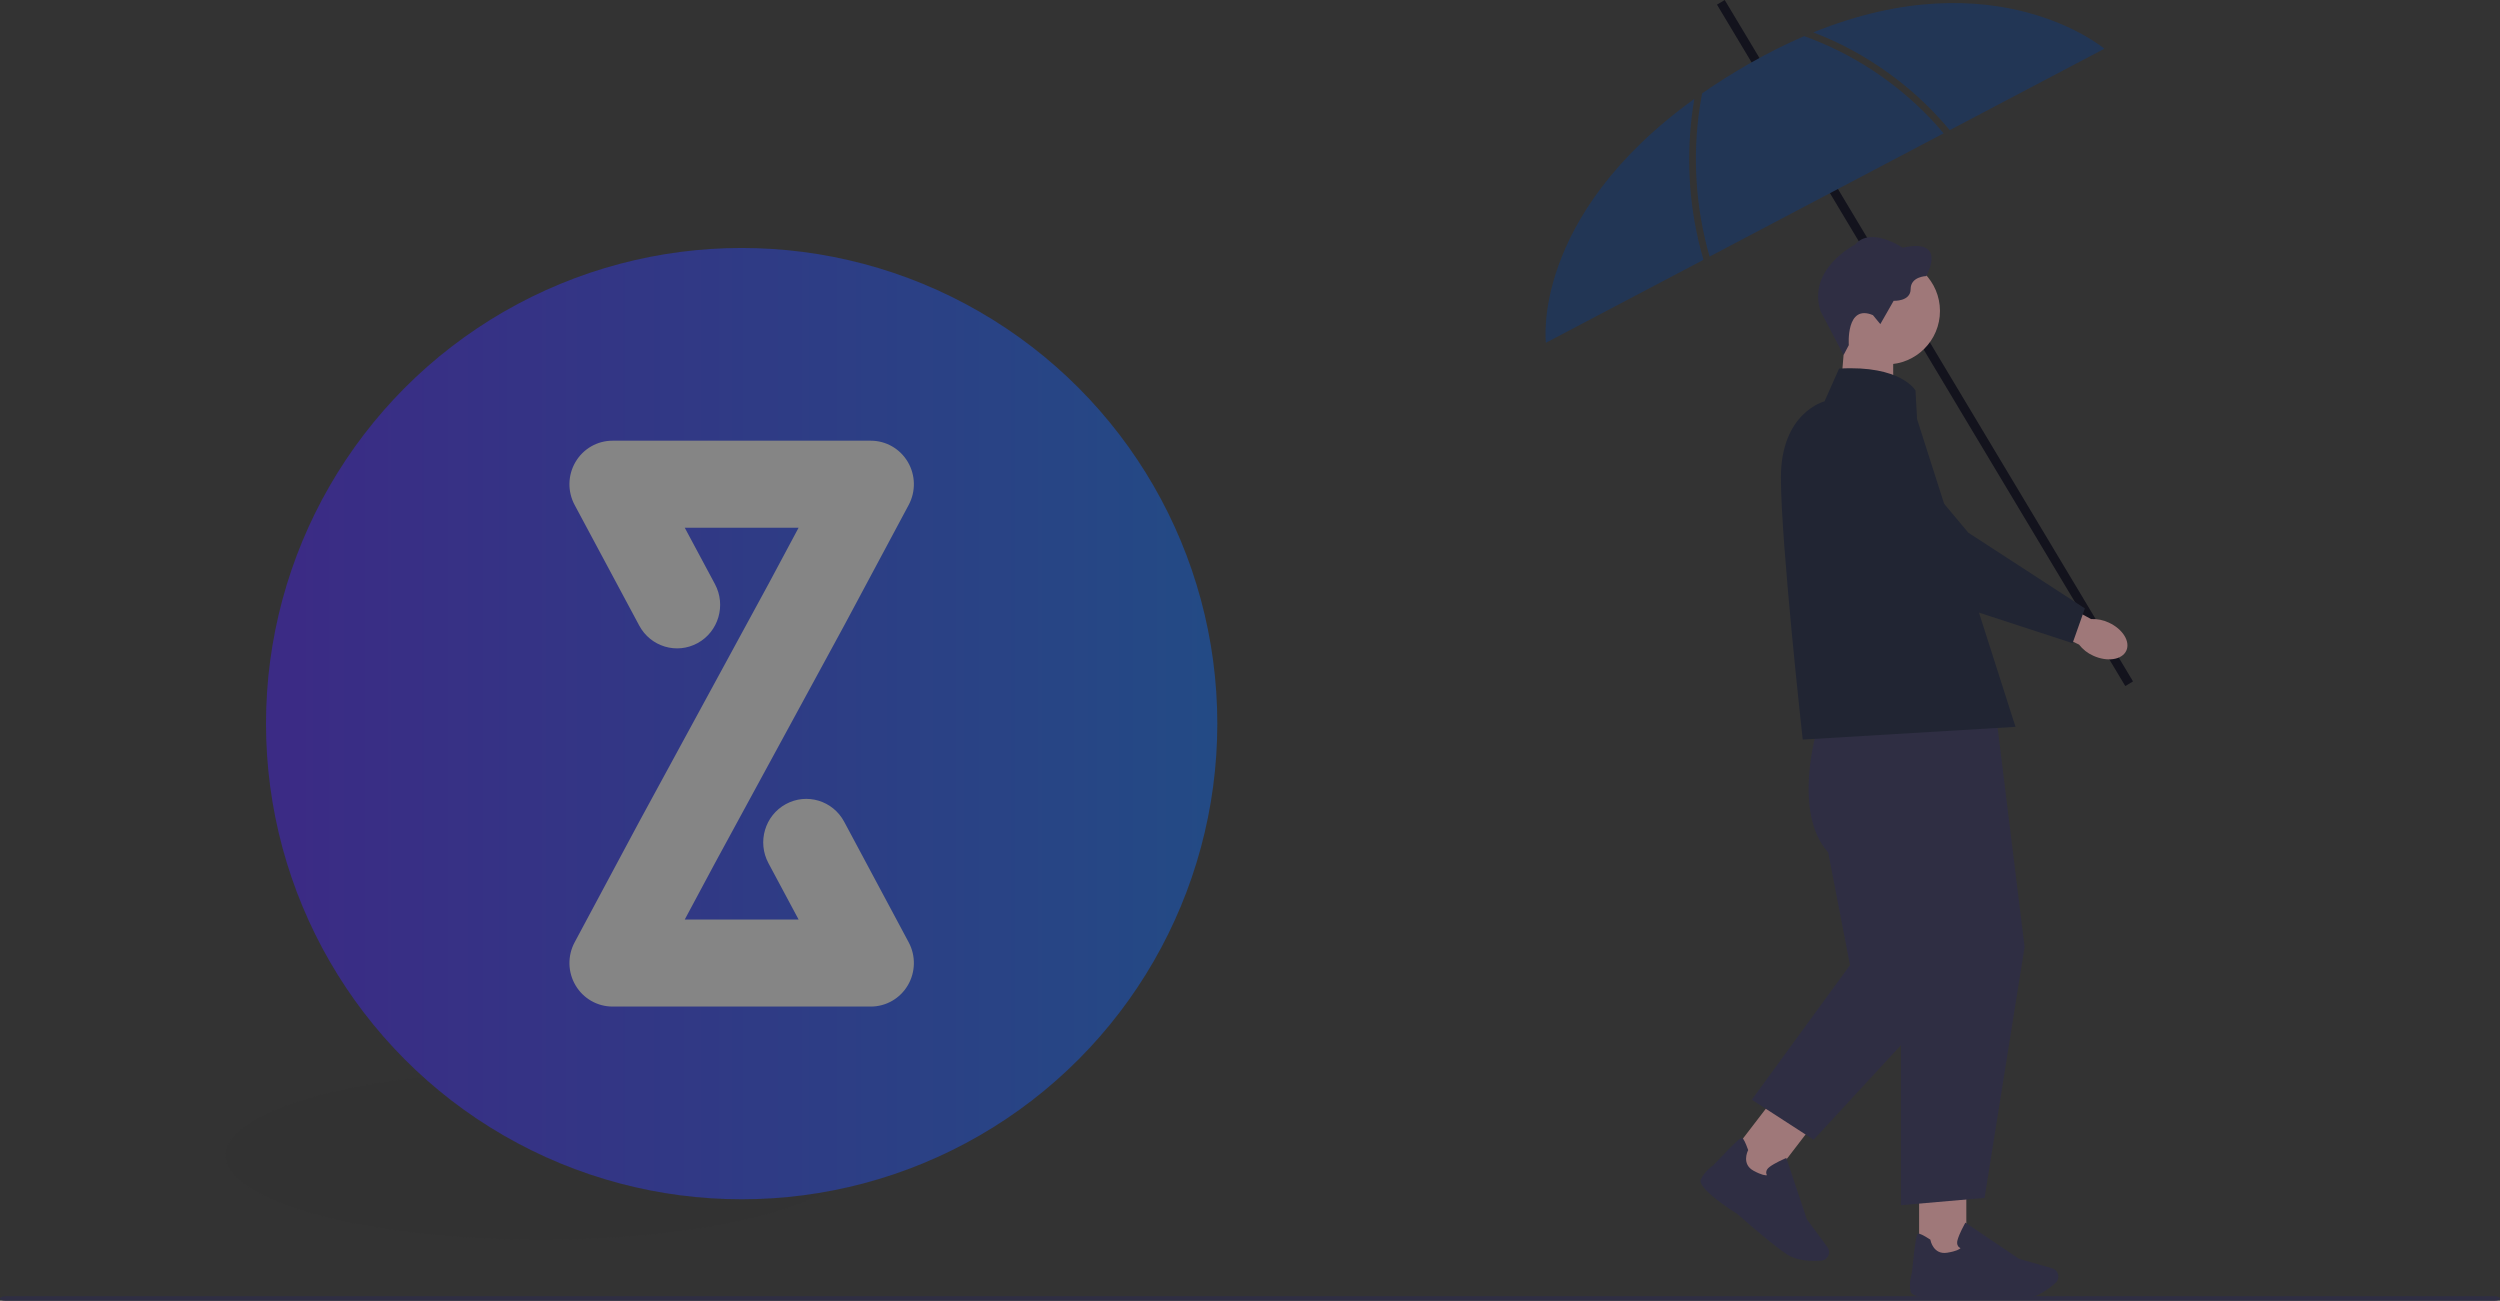 <svg xmlns="http://www.w3.org/2000/svg" width="1109" height="577" viewBox="0 0 1109 577" fill="none"><rect x="0" y="0" width="1109" height="577" fill="#333333" stroke="none"/><path d="M765.085 -0L761.654 2.056L942.774 304.326L946.205 302.27L765.085 -0Z" fill="#13131D"></path><path d="M816.051 178.58L839.821 186.4V152.18H818.251L816.051 178.58Z" fill="#9F7879"></path><path d="M836.879 161.646C849.963 161.646 860.569 151.039 860.569 137.956C860.569 124.872 849.963 114.266 836.879 114.266C823.796 114.266 813.189 124.872 813.189 137.956C813.189 151.039 823.796 161.646 836.879 161.646Z" fill="#9F7879"></path><path d="M830.851 139.816L834.111 143.776L840.021 133.436C840.021 133.436 847.561 133.826 847.561 128.226C847.561 122.626 854.481 122.476 854.481 122.476C854.481 122.476 864.271 105.376 843.991 109.886C843.991 109.886 829.921 100.246 822.931 108.486C822.931 108.486 801.481 119.286 807.621 138.096L817.821 157.486L820.131 153.096C820.131 153.096 818.731 134.676 830.861 139.806L830.851 139.816Z" fill="#2F2E43"></path><path d="M851.32 558.299H872.26V528.589H851.32V558.299Z" fill="#9F7879"></path><path d="M869.94 575.319C866.36 575.639 848.44 577.059 847.54 572.949C846.72 569.179 847.93 565.239 848.1 564.699C849.82 547.559 850.46 547.369 850.85 547.259C851.46 547.079 853.24 547.929 856.13 549.789L856.31 549.909L856.35 550.119C856.4 550.389 857.68 556.679 863.75 555.709C867.91 555.049 869.26 554.129 869.69 553.679C869.34 553.519 868.9 553.239 868.59 552.759C868.14 552.059 868.06 551.159 868.36 550.079C869.14 547.229 871.48 543.019 871.58 542.849L871.85 542.369L895.65 558.429L910.35 562.629C911.46 562.949 912.35 563.739 912.8 564.799C913.42 566.279 913.04 567.999 911.84 569.079C909.17 571.479 903.87 575.589 898.3 576.099C896.82 576.239 894.86 576.289 892.66 576.289C883.47 576.289 870.05 575.339 869.95 575.319H869.94Z" fill="#2F2E43"></path><path d="M766.444 513.827L783.057 526.574L801.143 503.004L784.53 490.256L766.444 513.827Z" fill="#9F7879"></path><path d="M770.84 538.659C767.8 536.739 752.72 526.949 754.51 523.149C756.15 519.659 759.51 517.259 759.98 516.949C771.78 504.399 772.4 504.639 772.78 504.779C773.38 505.009 774.27 506.759 775.43 509.999L775.5 510.199L775.4 510.389C775.28 510.629 772.47 516.409 777.86 519.329C781.56 521.339 783.19 521.429 783.81 521.339C783.63 520.999 783.45 520.509 783.5 519.939C783.57 519.109 784.05 518.349 784.95 517.669C787.3 515.889 791.72 513.969 791.91 513.889L792.41 513.669L801.52 540.899L810.63 553.179C811.32 554.109 811.54 555.279 811.25 556.399C810.84 557.959 809.49 559.089 807.88 559.209C804.3 559.489 797.59 559.519 792.87 556.539C791.62 555.749 790.03 554.599 788.28 553.259C780.99 547.659 770.92 538.739 770.85 538.669L770.84 538.659Z" fill="#2F2E43"></path><path d="M0 576.002C0 576.557 1.093 577.002 2.455 577.002H1106.55C1107.91 577.002 1109 576.557 1109 576.002C1109 575.447 1107.91 575.002 1106.55 575.002H2.455C1.093 575.002 0 575.447 0 576.002Z" fill="#2F2E43"></path><path d="M885.2 315.18L806.14 323.25C806.14 323.25 794.85 360.36 810.98 378.11L820.66 428.13L777.1 487.83L804.53 505.58L843.25 463.63V534.62L880.36 531.39L898.11 420.06L885.2 315.18Z" fill="#2F2E43"></path><path d="M849.7 173.189C849.7 173.189 843.25 161.899 815.82 163.509L809.37 178.029C809.37 178.029 790.01 182.869 790.01 211.909C790.01 240.949 799.69 328.079 799.69 328.079L894.08 322.429L850.42 185.959L849.71 173.179L849.7 173.189Z" fill="#212533"></path><path d="M751.6 43.876C748.08 64.525 748.659 85.865 753.329 106.315L753.32 106.325C754.01 109.325 754.809 112.296 755.669 115.246L685.76 152.055C685.76 152.055 678.82 96.356 751.6 43.876ZM800.359 16.026C821.639 23.696 841.029 36.415 856.599 52.845C858.529 54.885 860.379 56.996 862.189 59.146L758.368 113.816C752.218 92.346 750.689 69.556 754.029 47.456V47.446C754.329 45.426 754.679 43.416 755.069 41.406C761.449 36.966 768.408 32.555 776.008 28.215C784.418 23.405 792.539 19.386 800.359 16.026ZM804.378 14.366C885.749 -18.644 933.382 21.518 933.498 21.616L864.899 57.736C859.259 50.956 853.019 44.676 846.239 39.016C836.109 30.556 824.888 23.416 812.888 17.916L812.878 17.926C810.088 16.646 807.248 15.466 804.378 14.366Z" fill="#223655"></path><path d="M935.5 276.209C941.67 279.049 945.12 284.629 943.21 288.679C941.3 292.729 934.74 293.709 928.57 290.879C926.09 289.779 923.92 288.089 922.25 285.929L896.26 273.569L902.66 261.109L927.61 274.619C930.35 274.499 933.07 275.039 935.52 276.209H935.5Z" fill="#9F7879"></path><path d="M919.4 285.32L856.66 264.83L856.59 264.76L808.8 220.54C801.48 213.77 800.38 202.58 806.25 194.51C809.84 189.57 815.4 186.62 821.5 186.41C827.6 186.2 833.35 188.77 837.27 193.45L873.16 236.31L924.85 269.89L919.4 285.32Z" fill="#212533"></path><g opacity="0.4"><ellipse cx="240" cy="512.5" rx="140" ry="37.5" fill="#303030" fill-opacity="0.28"></ellipse><circle cx="329" cy="321" r="211" fill="url(#paint0_linear_578_61)"></circle><path fill-rule="evenodd" clip-rule="evenodd" d="M255.295 204.919C258.739 199.073 264.972 195.492 271.703 195.492H386.297C393.026 195.492 399.259 199.072 402.704 204.916C406.149 210.759 406.298 218.005 403.096 223.988L374.405 277.611L317.124 382.942L303.762 407.891H354.252L340.869 382.88C335.851 373.501 339.303 361.784 348.581 356.71C357.859 351.636 369.449 355.127 374.467 364.506L403.096 418.013C406.298 423.997 406.149 431.242 402.704 437.086C399.259 442.93 393.026 446.509 386.297 446.509H271.703C264.972 446.509 258.739 442.928 255.295 437.083C251.85 431.237 251.703 423.99 254.907 418.007L283.621 364.39L340.901 259.063L354.252 234.11H303.762L317.153 259.115C322.175 268.493 318.727 280.211 309.451 285.288C300.176 290.366 288.585 286.879 283.562 277.502L254.907 223.995C251.703 218.011 251.85 210.764 255.295 204.919Z" fill="white"></path></g><defs><linearGradient id="paint0_linear_578_61" x1="-29.5" y1="308.5" x2="610" y2="308.5" gradientUnits="userSpaceOnUse"><stop stop-color="#5D00FF"></stop><stop offset="1" stop-color="#007AFF"></stop></linearGradient></defs></svg>